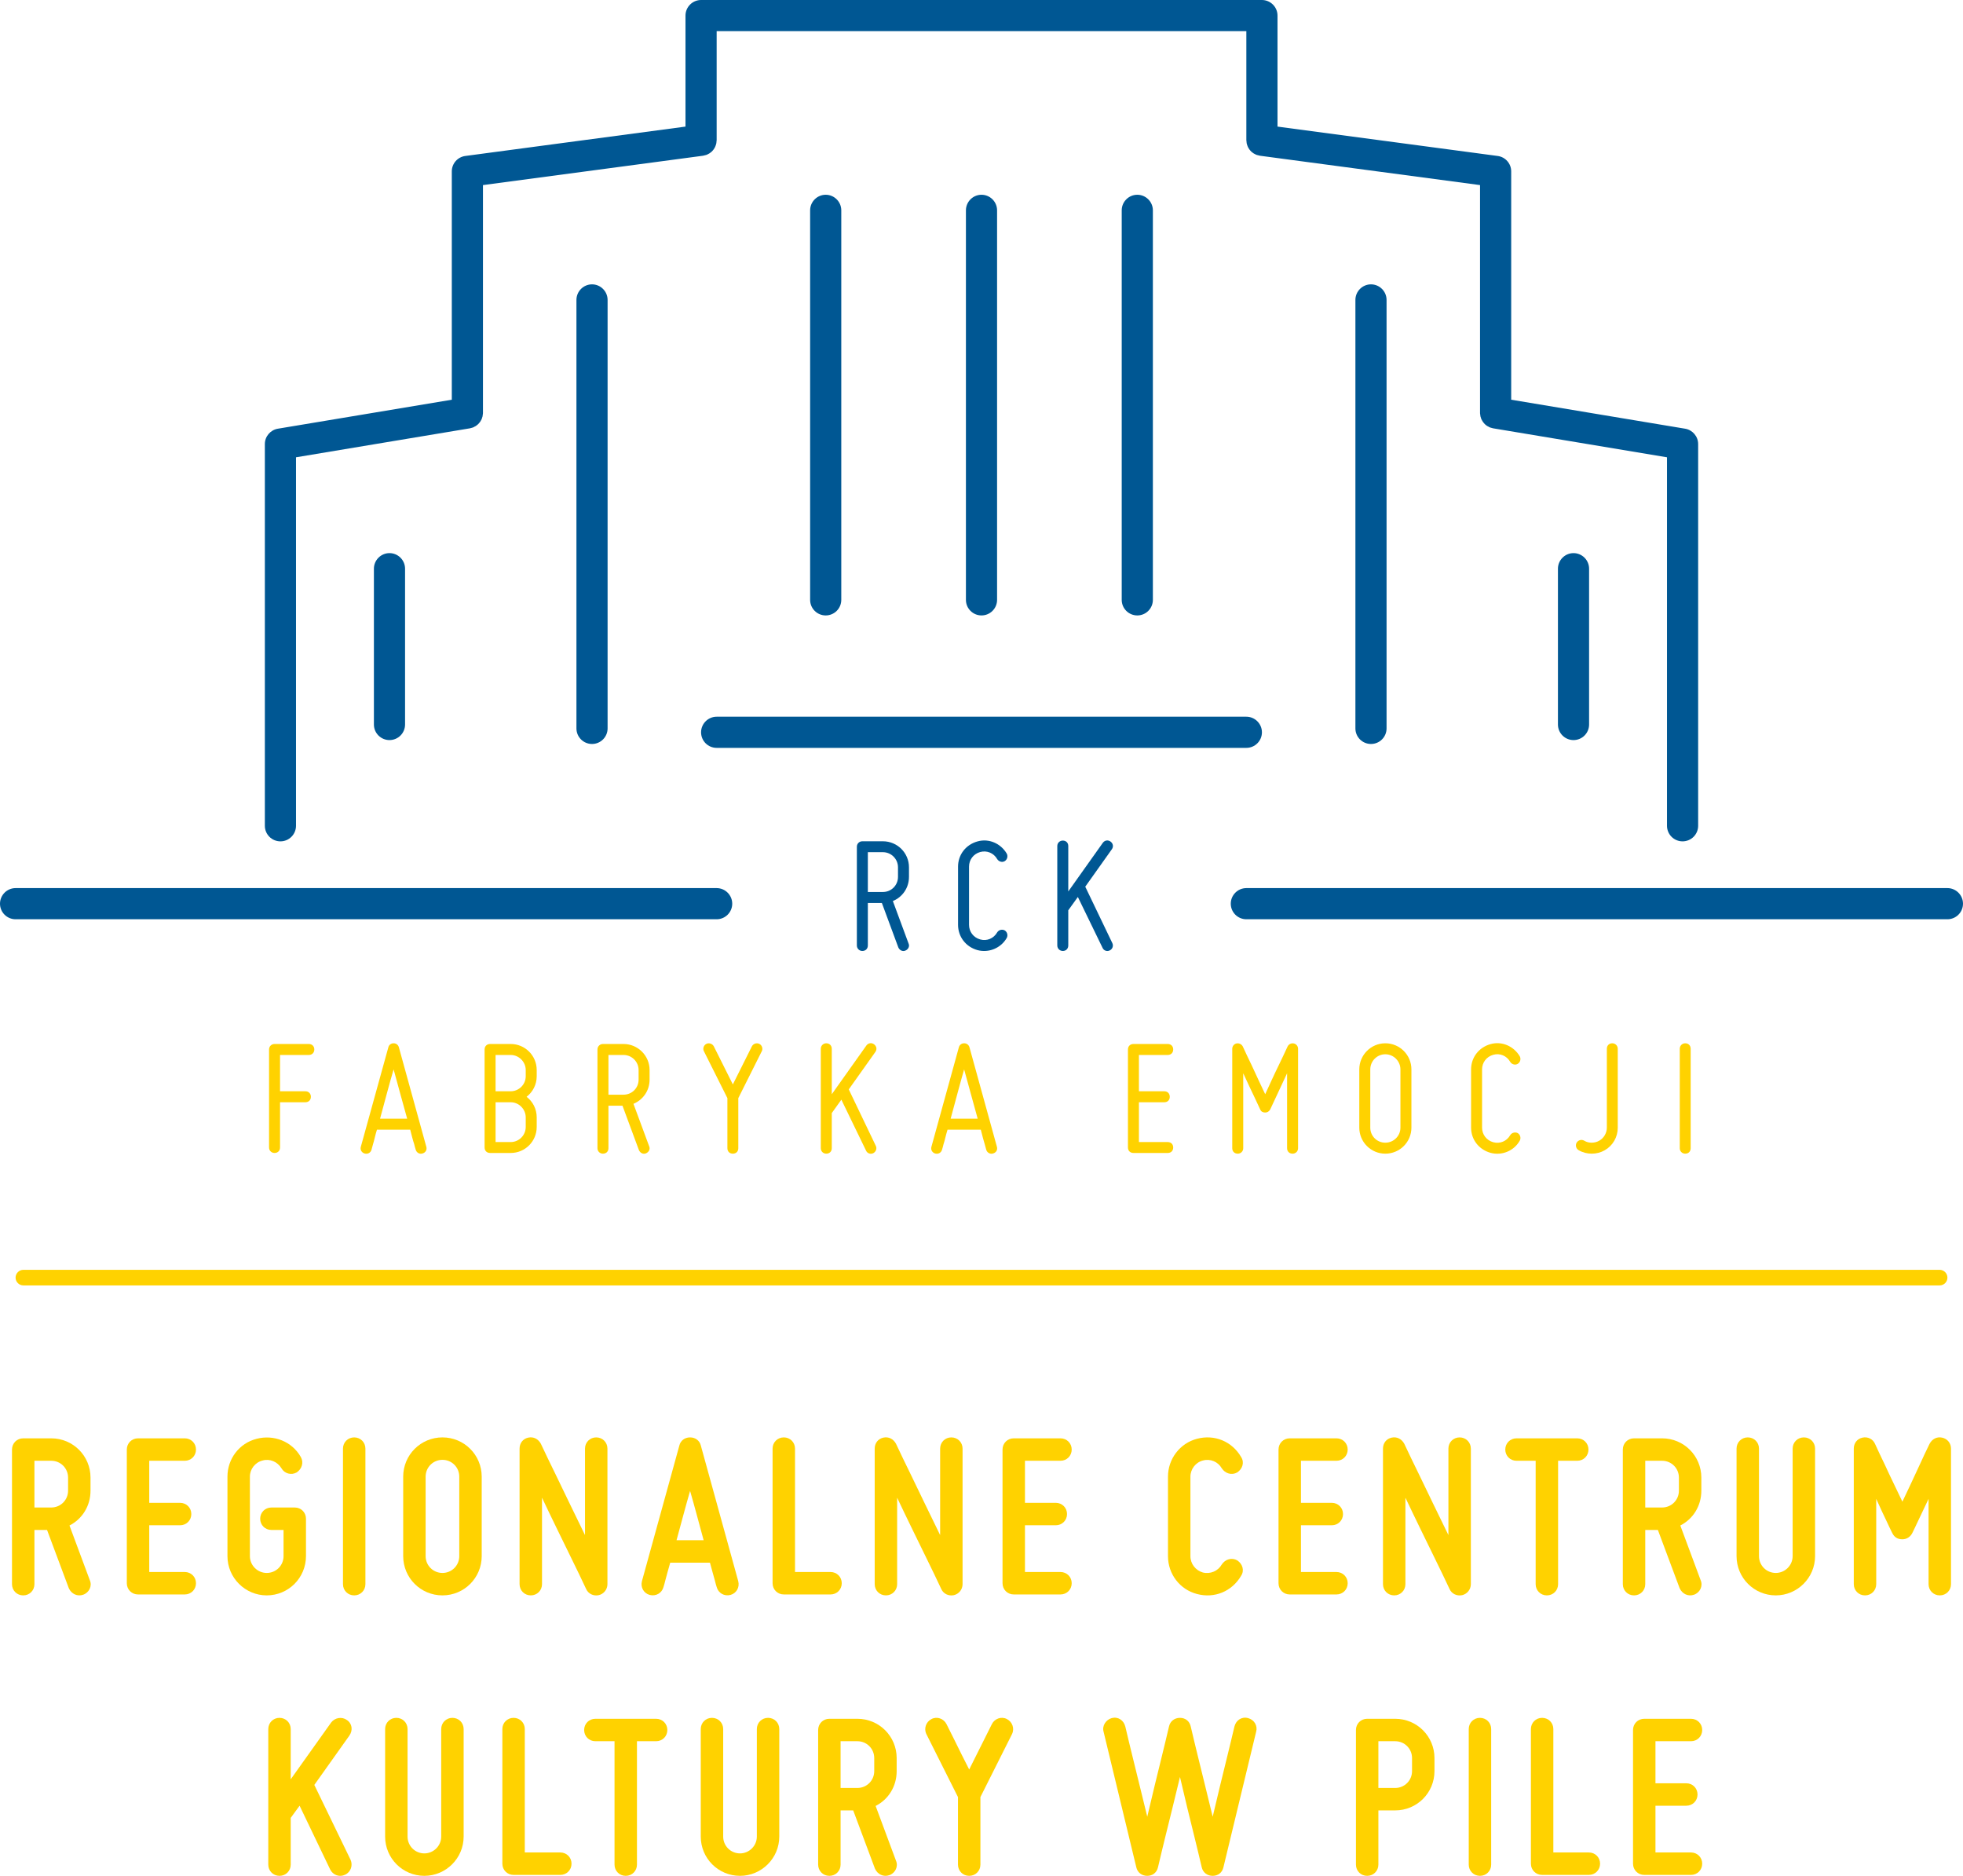 <?xml version="1.0" encoding="UTF-8" standalone="no"?>
<!-- Generator: Adobe Illustrator 24.3.0, SVG Export Plug-In . SVG Version: 6.00 Build 0)  -->

<svg
   xmlns:dc="http://purl.org/dc/elements/1.1/"
   xmlns:cc="http://creativecommons.org/ns#"
   xmlns:rdf="http://www.w3.org/1999/02/22-rdf-syntax-ns#"
   xmlns:svg="http://www.w3.org/2000/svg"
   xmlns="http://www.w3.org/2000/svg"
   xmlns:sodipodi="http://sodipodi.sourceforge.net/DTD/sodipodi-0.dtd"
   xmlns:inkscape="http://www.inkscape.org/namespaces/inkscape"
   version="1.1"
   id="Layer_1"
   x="0px"
   y="0px"
   viewBox="0 0 252 240.793"
   xml:space="preserve"
   sodipodi:docname="rck - logo ukraine.svg"
   width="252"
   height="240.793"
   inkscape:version="0.92.2 (5c3e80d, 2017-08-06)"><defs
     id="defs194" /><sodipodi:namedview
     pagecolor="#ffffff"
     bordercolor="#666666"
     borderopacity="1"
     objecttolerance="10"
     gridtolerance="10"
     guidetolerance="10"
     inkscape:pageopacity="0"
     inkscape:pageshadow="2"
     inkscape:window-width="1366"
     inkscape:window-height="715"
     id="namedview192"
     showgrid="false"
     inkscape:zoom="0.59"
     inkscape:cx="-295.18644"
     inkscape:cy="120.39254"
     inkscape:window-x="-8"
     inkscape:window-y="-8"
     inkscape:window-maximized="1"
     inkscape:current-layer="Layer_1" /><g
     id="XMLID_15_"
     transform="translate(-74,-79.6)"><g
       id="g88"><path
         style="fill:#ffd200"
         d="m 323,242.6 c 0.55,0 1,0.45 1,1 0,0.56 -0.45,1 -1,1 H 77 c -0.55,0 -1,-0.44 -1,-1 0,-0.55 0.45,-1 1,-1 z"
         id="path2"
         inkscape:connector-curvature="0" /><path
         style="fill:#ffd200"
         d="m 323.32,264.14 c 0.69,0.15 1.14,0.72 1.14,1.41 v 17.4 c 0,0.81 -0.63,1.44 -1.44,1.44 -0.81,0 -1.44,-0.63 -1.44,-1.44 V 272 c -0.51,1.08 -1.02,2.16 -1.41,2.97 -0.21,0.48 -0.45,0.93 -0.66,1.38 -0.24,0.51 -0.72,0.84 -1.29,0.84 -0.63,0 -1.05,-0.27 -1.32,-0.84 -0.21,-0.45 -0.45,-0.9 -0.66,-1.38 -0.39,-0.81 -0.9,-1.89 -1.38,-2.97 v 10.95 c 0,0.81 -0.63,1.44 -1.44,1.44 -0.81,0 -1.44,-0.63 -1.44,-1.44 v -17.4 c 0,-0.69 0.42,-1.26 1.11,-1.41 0.69,-0.15 1.35,0.18 1.62,0.81 0.39,0.87 0.81,1.74 1.23,2.61 0.69,1.53 1.59,3.33 2.28,4.8 0.69,-1.47 1.56,-3.27 2.25,-4.8 0.39,-0.87 0.81,-1.74 1.23,-2.61 0.33,-0.63 0.93,-0.96 1.62,-0.81 z"
         id="path4"
         inkscape:connector-curvature="0" /><path
         style="fill:#ffd200"
         d="m 307.01,279.35 c 0,2.79 -2.28,5.04 -5.04,5.04 -2.79,0 -5.04,-2.25 -5.04,-5.04 v -13.8 c 0,-0.81 0.63,-1.44 1.44,-1.44 0.81,0 1.44,0.63 1.44,1.44 v 13.8 c 0,1.2 0.96,2.16 2.16,2.16 1.17,0 2.16,-0.96 2.16,-2.16 v -13.8 c 0,-0.81 0.63,-1.44 1.44,-1.44 0.81,0 1.44,0.63 1.44,1.44 z"
         id="path6"
         inkscape:connector-curvature="0" /><path
         style="fill:#ffd200"
         d="m 291.04,214.23 v 12.76 c 0,0.42 -0.28,0.7 -0.7,0.7 -0.37,0 -0.7,-0.28 -0.7,-0.7 v -12.76 c 0,-0.42 0.33,-0.71 0.7,-0.71 0.42,0 0.7,0.29 0.7,0.71 z"
         id="path8"
         inkscape:connector-curvature="0" /><path
         style="fill:#ffd200"
         d="m 286.52,317.39 h 4.56 c 0.81,0 1.44,0.63 1.44,1.44 0,0.81 -0.63,1.44 -1.44,1.44 h -6 c -0.81,0 -1.44,-0.63 -1.44,-1.44 v -17.16 c 0,-0.81 0.63,-1.44 1.44,-1.44 h 6 c 0.81,0 1.44,0.63 1.44,1.44 0,0.81 -0.63,1.44 -1.44,1.44 h -4.56 v 5.4 h 3.96 c 0.81,0 1.44,0.63 1.44,1.44 0,0.81 -0.63,1.44 -1.44,1.44 h -3.96 z"
         id="path10"
         inkscape:connector-curvature="0" /><path
         style="fill:#ffd200"
         d="m 289.53,270.95 v -1.68 c 0,-1.2 -0.96,-2.16 -2.16,-2.16 h -2.16 v 6 h 2.16 c 1.2,0 2.16,-0.96 2.16,-2.16 z m -2.16,-6.72 c 2.79,0 5.04,2.25 5.04,5.04 v 1.68 c 0,1.95 -1.05,3.63 -2.7,4.47 l 2.61,7.02 c 0.33,0.75 -0.09,1.59 -0.84,1.86 -0.75,0.27 -1.53,-0.09 -1.86,-0.84 l -2.79,-7.47 h -1.62 v 6.96 c 0,0.81 -0.63,1.44 -1.44,1.44 -0.81,0 -1.44,-0.63 -1.44,-1.44 v -17.28 c 0,-0.81 0.63,-1.44 1.44,-1.44 z"
         id="path12"
         inkscape:connector-curvature="0" /><path
         style="fill:#ffd200"
         d="m 278.32,226.28 c 0.35,0 0.68,-0.08 0.99,-0.26 0.59,-0.33 0.97,-0.99 0.97,-1.67 v -10.12 c 0,-0.42 0.28,-0.71 0.7,-0.71 0.37,0 0.7,0.29 0.7,0.71 v 10.12 c 0,1.21 -0.63,2.31 -1.67,2.9 -0.5,0.29 -1.08,0.44 -1.67,0.44 -0.59,0 -1.17,-0.15 -1.67,-0.44 -0.35,-0.2 -0.46,-0.64 -0.27,-0.97 0.2,-0.33 0.62,-0.46 0.97,-0.26 0.29,0.18 0.62,0.26 0.95,0.26 z"
         id="path14"
         inkscape:connector-curvature="0" /><path
         style="fill:#ffd200"
         d="m 274.02,267.11 v 15.84 c 0,0.81 -0.63,1.44 -1.44,1.44 -0.81,0 -1.44,-0.63 -1.44,-1.44 v -15.84 h -2.46 c -0.81,0 -1.44,-0.63 -1.44,-1.44 0,-0.81 0.63,-1.44 1.44,-1.44 h 7.8 c 0.81,0 1.44,0.63 1.44,1.44 0,0.81 -0.63,1.44 -1.44,1.44 z"
         id="path16"
         inkscape:connector-curvature="0" /><path
         style="fill:#ffd200"
         d="m 273.41,317.39 h 4.56 c 0.81,0 1.44,0.63 1.44,1.44 0,0.81 -0.63,1.44 -1.44,1.44 h -6 c -0.81,0 -1.44,-0.63 -1.44,-1.44 v -17.28 c 0,-0.81 0.63,-1.44 1.44,-1.44 0.81,0 1.44,0.63 1.44,1.44 z"
         id="path18"
         inkscape:connector-curvature="0" /><path
         style="fill:#ffd200"
         d="m 265.43,301.55 v 17.4 c 0,0.81 -0.63,1.44 -1.44,1.44 -0.81,0 -1.44,-0.63 -1.44,-1.44 v -17.4 c 0,-0.81 0.63,-1.44 1.44,-1.44 0.81,0 1.44,0.63 1.44,1.44 z"
         id="path20"
         inkscape:connector-curvature="0" /><path
         style="fill:#ffd200"
         d="m 269.1,215.19 c 0.18,0.33 0.07,0.77 -0.26,0.97 -0.33,0.2 -0.77,0.07 -0.97,-0.26 -0.44,-0.77 -1.32,-1.15 -2.18,-0.9 -0.86,0.24 -1.43,0.99 -1.43,1.87 v 7.48 c 0,0.88 0.57,1.63 1.43,1.87 0.86,0.24 1.74,-0.13 2.18,-0.9 0.2,-0.33 0.64,-0.44 0.97,-0.27 0.33,0.2 0.44,0.64 0.26,0.97 -0.74,1.32 -2.31,1.96 -3.76,1.56 -1.5,-0.42 -2.49,-1.71 -2.49,-3.23 v -7.48 c 0,-1.52 0.99,-2.82 2.49,-3.24 1.47,-0.42 2.99,0.27 3.76,1.56 z"
         id="path22"
         inkscape:connector-curvature="0" /><path
         style="fill:#ffd200"
         d="m 251.54,282.95 v -17.4 c 0,-0.69 0.42,-1.26 1.11,-1.41 0.69,-0.15 1.29,0.18 1.62,0.78 0.6,1.29 1.23,2.58 1.89,3.93 1.11,2.28 2.49,5.19 3.78,7.8 v -11.1 c 0,-0.81 0.63,-1.44 1.44,-1.44 0.81,0 1.44,0.63 1.44,1.44 v 17.4 c 0,0.69 -0.48,1.26 -1.11,1.41 -0.69,0.15 -1.35,-0.18 -1.62,-0.78 -0.6,-1.29 -1.23,-2.58 -1.89,-3.93 -1.11,-2.28 -2.55,-5.19 -3.78,-7.8 v 11.1 c 0,0.81 -0.63,1.44 -1.44,1.44 -0.81,0 -1.44,-0.63 -1.44,-1.44 z"
         id="path24"
         inkscape:connector-curvature="0" /><path
         style="fill:#ffd200"
         d="m 250.95,311.99 v 6.96 c 0,0.81 -0.63,1.44 -1.44,1.44 -0.81,0 -1.44,-0.63 -1.44,-1.44 v -17.28 c 0,-0.81 0.63,-1.44 1.44,-1.44 h 3.6 c 2.79,0 5.04,2.25 5.04,5.04 v 1.68 c 0,2.79 -2.25,5.04 -5.04,5.04 z m 0,-2.88 h 2.16 c 1.2,0 2.16,-0.96 2.16,-2.16 v -1.68 c 0,-1.2 -0.96,-2.16 -2.16,-2.16 h -2.16 z"
         id="path26"
         inkscape:connector-curvature="0" /><path
         style="fill:#ffd200"
         d="m 248.5,216.87 c 0,-1.85 1.5,-3.35 3.34,-3.35 1.85,0 3.35,1.5 3.35,3.35 v 7.48 c 0,1.85 -1.5,3.34 -3.35,3.34 -1.84,0 -3.34,-1.49 -3.34,-3.34 z m 1.41,7.48 c 0,1.08 0.86,1.93 1.93,1.93 1.06,0 1.94,-0.85 1.94,-1.93 v -7.48 c 0,-1.06 -0.88,-1.94 -1.94,-1.94 -1.07,0 -1.93,0.88 -1.93,1.94 z"
         id="path28"
         inkscape:connector-curvature="0" /><path
         style="fill:#ffd200"
         d="m 241.01,281.39 h 4.56 c 0.81,0 1.44,0.63 1.44,1.44 0,0.81 -0.63,1.44 -1.44,1.44 h -6 c -0.81,0 -1.44,-0.63 -1.44,-1.44 v -17.16 c 0,-0.81 0.63,-1.44 1.44,-1.44 h 6 c 0.81,0 1.44,0.63 1.44,1.44 0,0.81 -0.63,1.44 -1.44,1.44 h -4.56 v 5.4 h 3.96 c 0.81,0 1.44,0.63 1.44,1.44 0,0.81 -0.63,1.44 -1.44,1.44 h -3.96 z"
         id="path30"
         inkscape:connector-curvature="0" /><path
         style="fill:#ffd200"
         d="m 238.18,216.29 c 0.37,-0.77 0.75,-1.56 1.12,-2.37 0.15,-0.29 0.46,-0.44 0.79,-0.38 0.33,0.07 0.55,0.36 0.55,0.69 v 12.76 c 0,0.42 -0.33,0.7 -0.7,0.7 -0.42,0 -0.71,-0.28 -0.71,-0.7 v -9.62 c -0.52,1.12 -1.05,2.27 -1.47,3.15 -0.24,0.5 -0.48,1.01 -0.7,1.5 -0.16,0.26 -0.36,0.39 -0.64,0.39 -0.31,0 -0.53,-0.13 -0.64,-0.39 -0.22,-0.49 -0.46,-1 -0.7,-1.5 -0.42,-0.88 -0.97,-2.03 -1.48,-3.15 v 9.62 c 0,0.42 -0.33,0.7 -0.7,0.7 -0.42,0 -0.71,-0.28 -0.71,-0.7 v -12.76 c 0,-0.33 0.22,-0.62 0.55,-0.69 0.33,-0.06 0.64,0.09 0.8,0.38 0.37,0.81 0.74,1.6 1.12,2.37 0.61,1.32 1.32,2.86 1.76,3.77 0.42,-0.91 1.12,-2.47 1.76,-3.77 z"
         id="path32"
         inkscape:connector-curvature="0" /><path
         style="fill:#ffd200"
         d="m 223.94,269.15 c 0,-2.28 1.53,-4.29 3.72,-4.86 2.25,-0.6 4.5,0.33 5.67,2.34 0.45,0.69 0.18,1.53 -0.51,1.98 -0.69,0.39 -1.53,0.15 -1.98,-0.54 -0.48,-0.84 -1.47,-1.26 -2.43,-0.99 -0.93,0.24 -1.59,1.11 -1.59,2.07 v 10.2 c 0,0.99 0.66,1.83 1.59,2.1 0.96,0.24 1.95,-0.18 2.43,-1.02 0.45,-0.69 1.29,-0.93 1.98,-0.54 0.69,0.45 0.96,1.29 0.51,1.98 -1.17,2.01 -3.42,2.94 -5.67,2.34 -2.19,-0.57 -3.72,-2.55 -3.72,-4.86 z"
         id="path34"
         inkscape:connector-curvature="0" /><path
         style="fill:#ffd200"
         d="m 220.21,226.2 h 3.7 c 0.42,0 0.7,0.28 0.7,0.7 0,0.42 -0.28,0.7 -0.7,0.7 h -4.4 c -0.42,0 -0.71,-0.28 -0.71,-0.7 v -12.59 c 0,-0.41 0.29,-0.7 0.71,-0.7 h 4.4 c 0.42,0 0.7,0.29 0.7,0.7 0,0.42 -0.28,0.71 -0.7,0.71 h -3.7 v 4.66 h 3.26 c 0.42,0 0.7,0.29 0.7,0.71 0,0.42 -0.28,0.7 -0.7,0.7 h -3.26 z"
         id="path36"
         inkscape:connector-curvature="0" /><path
         style="fill:#ffd200"
         d="m 225.48,307.7 c -0.63,2.61 -1.32,5.43 -1.89,7.71 -0.33,1.32 -0.63,2.61 -0.93,3.87 -0.15,0.69 -0.69,1.11 -1.38,1.11 -0.69,0 -1.26,-0.42 -1.41,-1.11 l -4.2,-17.4 c -0.21,-0.75 0.3,-1.53 1.05,-1.74 0.81,-0.21 1.53,0.27 1.74,1.08 0.3,1.26 0.6,2.55 0.93,3.87 0.57,2.28 1.26,5.16 1.89,7.71 0.6,-2.55 1.29,-5.43 1.86,-7.71 0.33,-1.32 0.63,-2.61 0.93,-3.87 0.15,-0.69 0.72,-1.11 1.41,-1.11 0.69,0 1.23,0.42 1.38,1.11 0.3,1.26 0.6,2.55 0.93,3.87 0.57,2.28 1.26,5.16 1.89,7.71 0.6,-2.55 1.29,-5.43 1.86,-7.71 0.33,-1.32 0.63,-2.61 0.93,-3.87 0.21,-0.81 0.93,-1.29 1.74,-1.08 0.81,0.21 1.26,0.99 1.05,1.74 l -4.2,17.4 c -0.15,0.69 -0.69,1.11 -1.38,1.11 -0.69,0 -1.26,-0.42 -1.41,-1.11 -0.3,-1.26 -0.6,-2.55 -0.93,-3.87 -0.57,-2.28 -1.26,-5.1 -1.86,-7.71 z"
         id="path38"
         inkscape:connector-curvature="0" /><path
         style="fill:#ffd200"
         d="m 205.58,281.39 h 4.56 c 0.81,0 1.44,0.63 1.44,1.44 0,0.81 -0.63,1.44 -1.44,1.44 h -6 c -0.81,0 -1.44,-0.63 -1.44,-1.44 v -17.16 c 0,-0.81 0.63,-1.44 1.44,-1.44 h 6 c 0.81,0 1.44,0.63 1.44,1.44 0,0.81 -0.63,1.44 -1.44,1.44 h -4.56 v 5.4 h 3.96 c 0.81,0 1.44,0.63 1.44,1.44 0,0.81 -0.63,1.44 -1.44,1.44 h -3.96 z"
         id="path40"
         inkscape:connector-curvature="0" /><path
         style="fill:#ffd200"
         d="m 203.91,302.21 -4.05,8.07 v 8.67 c 0,0.81 -0.63,1.44 -1.44,1.44 -0.81,0 -1.44,-0.63 -1.44,-1.44 v -8.67 l -4.05,-8.07 c -0.36,-0.72 -0.06,-1.59 0.66,-1.95 0.69,-0.36 1.56,-0.06 1.92,0.66 l 0.99,1.98 c 0.57,1.17 1.29,2.61 1.92,3.84 0.6,-1.23 1.35,-2.67 1.92,-3.84 l 0.99,-1.98 c 0.36,-0.72 1.23,-1.02 1.92,-0.66 0.72,0.36 1.02,1.23 0.66,1.95 z"
         id="path42"
         inkscape:connector-curvature="0" /><path
         style="fill:#ffd200"
         d="m 199.51,223.2 c -0.59,-2.18 -1.32,-4.75 -1.74,-6.33 -0.46,1.58 -1.14,4.15 -1.73,6.33 z m 2.47,3.61 c 0.11,0.38 -0.09,0.75 -0.51,0.86 -0.37,0.11 -0.75,-0.11 -0.86,-0.48 -0.06,-0.22 -0.13,-0.47 -0.2,-0.73 -0.15,-0.46 -0.3,-1.08 -0.5,-1.85 h -4.27 c -0.24,0.77 -0.35,1.39 -0.51,1.85 -0.06,0.26 -0.13,0.51 -0.2,0.73 -0.11,0.37 -0.46,0.59 -0.88,0.48 -0.37,-0.11 -0.59,-0.48 -0.48,-0.86 l 3.52,-12.76 c 0.09,-0.33 0.35,-0.53 0.68,-0.53 0.33,0 0.6,0.2 0.69,0.53 z"
         id="path44"
         inkscape:connector-curvature="0" /><path
         style="fill:#ffd200"
         d="m 192.95,279.65 c -1.11,-2.28 -2.55,-5.19 -3.78,-7.8 v 11.1 c 0,0.81 -0.63,1.44 -1.44,1.44 -0.81,0 -1.44,-0.63 -1.44,-1.44 v -17.4 c 0,-0.69 0.42,-1.26 1.11,-1.41 0.69,-0.15 1.29,0.18 1.62,0.78 0.6,1.29 1.23,2.58 1.89,3.93 1.11,2.28 2.49,5.19 3.78,7.8 v -11.1 c 0,-0.81 0.63,-1.44 1.44,-1.44 0.81,0 1.44,0.63 1.44,1.44 v 17.4 c 0,0.69 -0.48,1.26 -1.11,1.41 -0.69,0.15 -1.35,-0.18 -1.62,-0.78 -0.6,-1.29 -1.23,-2.58 -1.89,-3.93 z"
         id="path46"
         inkscape:connector-curvature="0" /><path
         style="fill:#ffd200"
         d="m 186.23,306.95 v -1.68 c 0,-1.2 -0.96,-2.16 -2.16,-2.16 h -2.16 v 6 h 2.16 c 1.2,0 2.16,-0.96 2.16,-2.16 z m -7.2,12 v -17.28 c 0,-0.81 0.63,-1.44 1.44,-1.44 h 3.6 c 2.79,0 5.04,2.25 5.04,5.04 v 1.68 c 0,1.95 -1.05,3.63 -2.7,4.47 l 2.61,7.02 c 0.33,0.75 -0.09,1.59 -0.84,1.86 -0.75,0.27 -1.53,-0.09 -1.86,-0.84 l -2.79,-7.47 h -1.62 v 6.96 c 0,0.81 -0.63,1.44 -1.44,1.44 -0.81,0 -1.44,-0.63 -1.44,-1.44 z"
         id="path48"
         inkscape:connector-curvature="0" /><path
         style="fill:#ffd200"
         d="m 186.43,226.68 c 0.18,0.35 0.02,0.77 -0.33,0.95 -0.35,0.17 -0.77,0.02 -0.92,-0.33 l -3.17,-6.54 -1.23,1.72 v 4.51 c 0,0.42 -0.29,0.7 -0.71,0.7 -0.37,0 -0.7,-0.28 -0.7,-0.7 v -12.76 c 0,-0.42 0.33,-0.71 0.7,-0.71 0.42,0 0.71,0.29 0.71,0.71 v 5.83 l 4.44,-6.25 c 0.24,-0.33 0.66,-0.4 0.99,-0.16 0.33,0.25 0.4,0.66 0.16,0.99 l -3.41,4.8 z"
         id="path50"
         inkscape:connector-curvature="0" /><path
         style="fill:#ffd200"
         d="m 176.06,281.39 h 4.56 c 0.81,0 1.44,0.63 1.44,1.44 0,0.81 -0.63,1.44 -1.44,1.44 h -6 c -0.81,0 -1.44,-0.63 -1.44,-1.44 v -17.28 c 0,-0.81 0.63,-1.44 1.44,-1.44 0.81,0 1.44,0.63 1.44,1.44 z"
         id="path52"
         inkscape:connector-curvature="0" /><path
         style="fill:#ffd200"
         d="m 174.04,315.35 c 0,2.79 -2.28,5.04 -5.04,5.04 -2.79,0 -5.04,-2.25 -5.04,-5.04 v -13.8 c 0,-0.81 0.63,-1.44 1.44,-1.44 0.81,0 1.44,0.63 1.44,1.44 v 13.8 c 0,1.2 0.96,2.16 2.16,2.16 1.17,0 2.16,-0.96 2.16,-2.16 v -13.8 c 0,-0.81 0.63,-1.44 1.44,-1.44 0.81,0 1.44,0.63 1.44,1.44 z"
         id="path54"
         inkscape:connector-curvature="0" /><path
         style="fill:#ffd200"
         d="m 171.8,214.53 -3.02,6.03 v 6.43 c 0,0.42 -0.28,0.7 -0.7,0.7 -0.42,0 -0.7,-0.28 -0.7,-0.7 v -6.43 l -3.02,-6.03 c -0.17,-0.33 -0.02,-0.77 0.33,-0.94 0.33,-0.16 0.77,-0.02 0.95,0.33 l 2.44,4.88 2.44,-4.88 c 0.18,-0.35 0.6,-0.49 0.95,-0.33 0.35,0.17 0.5,0.61 0.33,0.94 z"
         id="path56"
         inkscape:connector-curvature="0" /><path
         style="fill:#ffd200"
         d="m 165.14,280.19 h -5.1 c -0.27,0.93 -0.48,1.71 -0.63,2.28 -0.09,0.33 -0.15,0.63 -0.24,0.87 -0.21,0.75 -0.96,1.2 -1.77,0.99 -0.75,-0.21 -1.2,-0.96 -0.99,-1.77 l 4.8,-17.4 c 0.15,-0.63 0.69,-1.05 1.38,-1.05 0.69,0 1.23,0.42 1.38,1.05 l 4.8,17.4 c 0.21,0.81 -0.24,1.56 -0.99,1.77 -0.81,0.21 -1.56,-0.24 -1.77,-0.99 -0.09,-0.24 -0.15,-0.54 -0.24,-0.87 -0.15,-0.57 -0.39,-1.35 -0.63,-2.28 z m -2.55,-9.21 c -0.57,1.95 -1.17,4.26 -1.74,6.33 h 3.48 c -0.57,-2.07 -1.17,-4.38 -1.74,-6.33 z"
         id="path58"
         inkscape:connector-curvature="0" /><path
         style="fill:#ffd200"
         d="m 152.89,303.11 h -2.46 c -0.81,0 -1.44,-0.63 -1.44,-1.44 0,-0.81 0.63,-1.44 1.44,-1.44 h 7.8 c 0.81,0 1.44,0.63 1.44,1.44 0,0.81 -0.63,1.44 -1.44,1.44 h -2.46 v 15.84 c 0,0.81 -0.63,1.44 -1.44,1.44 -0.81,0 -1.44,-0.63 -1.44,-1.44 z"
         id="path60"
         inkscape:connector-curvature="0" /><path
         style="fill:#ffd200"
         d="m 155.98,218.19 v -1.24 c 0,-1.05 -0.86,-1.93 -1.94,-1.93 h -1.93 v 5.1 h 1.93 c 1.08,0 1.94,-0.85 1.94,-1.93 z m -5.28,8.8 v -12.68 c 0,-0.41 0.33,-0.7 0.7,-0.7 h 2.64 c 1.85,0 3.35,1.5 3.35,3.34 v 1.24 c 0,1.41 -0.84,2.59 -2.07,3.1 l 2.02,5.46 c 0.16,0.35 -0.04,0.74 -0.42,0.9 -0.35,0.15 -0.74,-0.05 -0.9,-0.42 l -2.11,-5.7 h -1.8 v 5.46 c 0,0.42 -0.29,0.7 -0.71,0.7 -0.37,0 -0.7,-0.28 -0.7,-0.7 z"
         id="path62"
         inkscape:connector-curvature="0" /><path
         style="fill:#ffd200"
         d="m 149.1,276.65 v -11.1 c 0,-0.81 0.63,-1.44 1.44,-1.44 0.81,0 1.44,0.63 1.44,1.44 v 17.4 c 0,0.69 -0.48,1.26 -1.11,1.41 -0.69,0.15 -1.35,-0.18 -1.62,-0.78 -0.6,-1.29 -1.23,-2.58 -1.89,-3.93 -1.11,-2.28 -2.55,-5.19 -3.78,-7.8 v 11.1 c 0,0.81 -0.63,1.44 -1.44,1.44 -0.81,0 -1.44,-0.63 -1.44,-1.44 v -17.4 c 0,-0.69 0.42,-1.26 1.11,-1.41 0.69,-0.15 1.29,0.18 1.62,0.78 0.6,1.29 1.23,2.58 1.89,3.93 1.11,2.28 2.49,5.19 3.78,7.8 z"
         id="path64"
         inkscape:connector-curvature="0" /><path
         style="fill:#ffd200"
         d="m 145.93,320.27 h -6 c -0.81,0 -1.44,-0.63 -1.44,-1.44 v -17.28 c 0,-0.81 0.63,-1.44 1.44,-1.44 0.81,0 1.44,0.63 1.44,1.44 v 15.84 h 4.56 c 0.81,0 1.44,0.63 1.44,1.44 0,0.81 -0.63,1.44 -1.44,1.44 z"
         id="path66"
         inkscape:connector-curvature="0" /><path
         style="fill:#ffd200"
         d="m 142.9,224.26 c 0,1.85 -1.49,3.34 -3.34,3.34 h -2.64 c -0.42,0 -0.71,-0.28 -0.71,-0.7 v -12.59 c 0,-0.41 0.29,-0.7 0.71,-0.7 h 2.64 c 1.85,0 3.34,1.5 3.34,3.34 v 0.8 c 0,1.07 -0.5,2.02 -1.3,2.64 0.8,0.61 1.3,1.56 1.3,2.64 z m -1.41,-7.31 c 0,-1.05 -0.88,-1.93 -1.93,-1.93 h -1.94 v 4.66 h 1.94 c 1.05,0 1.93,-0.86 1.93,-1.93 z m 0,6.08 c 0,-1.06 -0.88,-1.94 -1.93,-1.94 h -1.94 v 5.11 h 1.94 c 1.05,0 1.93,-0.86 1.93,-1.94 z"
         id="path68"
         inkscape:connector-curvature="0" /><path
         style="fill:#ffd200"
         d="m 132.96,279.35 v -10.2 c 0,-1.2 -0.96,-2.16 -2.16,-2.16 -1.2,0 -2.16,0.96 -2.16,2.16 v 10.2 c 0,1.2 0.96,2.16 2.16,2.16 1.2,0 2.16,-0.96 2.16,-2.16 z m -7.2,-10.2 c 0,-2.79 2.25,-5.04 5.04,-5.04 2.79,0 5.04,2.25 5.04,5.04 v 10.2 c 0,2.79 -2.25,5.04 -5.04,5.04 -2.79,0 -5.04,-2.25 -5.04,-5.04 z"
         id="path70"
         inkscape:connector-curvature="0" /><path
         style="fill:#ffd200"
         d="m 126.32,315.35 c 0,1.2 0.96,2.16 2.16,2.16 1.17,0 2.16,-0.96 2.16,-2.16 v -13.8 c 0,-0.81 0.63,-1.44 1.44,-1.44 0.81,0 1.44,0.63 1.44,1.44 v 13.8 c 0,2.79 -2.28,5.04 -5.04,5.04 -2.79,0 -5.04,-2.25 -5.04,-5.04 v -13.8 c 0,-0.81 0.63,-1.44 1.44,-1.44 0.81,0 1.44,0.63 1.44,1.44 z"
         id="path72"
         inkscape:connector-curvature="0" /><path
         style="fill:#ffd200"
         d="m 126.27,223.2 c -0.6,-2.18 -1.32,-4.75 -1.74,-6.33 -0.47,1.58 -1.15,4.15 -1.74,6.33 z m 2.46,3.61 c 0.11,0.38 -0.09,0.75 -0.51,0.86 -0.37,0.11 -0.74,-0.11 -0.85,-0.48 -0.07,-0.22 -0.14,-0.47 -0.2,-0.73 -0.16,-0.46 -0.31,-1.08 -0.51,-1.85 h -4.27 c -0.24,0.77 -0.35,1.39 -0.5,1.85 -0.07,0.26 -0.14,0.51 -0.2,0.73 -0.11,0.37 -0.46,0.59 -0.88,0.48 -0.38,-0.11 -0.6,-0.48 -0.49,-0.86 l 3.53,-12.76 c 0.08,-0.33 0.35,-0.53 0.68,-0.53 0.33,0 0.59,0.2 0.68,0.53 z"
         id="path74"
         inkscape:connector-curvature="0" /><path
         style="fill:#ffd200"
         d="m 120.91,265.55 v 17.4 c 0,0.81 -0.63,1.44 -1.44,1.44 -0.81,0 -1.44,-0.63 -1.44,-1.44 v -17.4 c 0,-0.81 0.63,-1.44 1.44,-1.44 0.81,0 1.44,0.63 1.44,1.44 z"
         id="path76"
         inkscape:connector-curvature="0" /><path
         style="fill:#ffd200"
         d="m 114.35,308.72 4.65,9.6 c 0.33,0.72 0.03,1.59 -0.69,1.92 -0.72,0.36 -1.56,0.06 -1.92,-0.66 l -3.93,-8.19 -1.14,1.56 v 6 c 0,0.81 -0.63,1.44 -1.44,1.44 -0.81,0 -1.44,-0.63 -1.44,-1.44 v -17.4 c 0,-0.81 0.63,-1.44 1.44,-1.44 0.81,0 1.44,0.63 1.44,1.44 V 308 l 5.19,-7.29 c 0.48,-0.63 1.38,-0.78 2.01,-0.33 0.69,0.45 0.81,1.32 0.33,2.01 z"
         id="path78"
         inkscape:connector-curvature="0" /><path
         style="fill:#ffd200"
         d="m 109.95,219.68 h 3.25 c 0.42,0 0.71,0.29 0.71,0.71 0,0.42 -0.29,0.7 -0.71,0.7 h -3.25 v 5.81 c 0,0.42 -0.29,0.7 -0.71,0.7 -0.37,0 -0.7,-0.28 -0.7,-0.7 v -12.59 c 0,-0.41 0.33,-0.7 0.7,-0.7 h 4.4 c 0.42,0 0.71,0.29 0.71,0.7 0,0.42 -0.29,0.71 -0.71,0.71 h -3.69 z"
         id="path80"
         inkscape:connector-curvature="0" /><path
         style="fill:#ffd200"
         d="m 113.28,274.55 v 4.8 c 0,2.79 -2.25,5.04 -5.04,5.04 -2.76,0 -5.04,-2.25 -5.04,-5.04 v -10.2 c 0,-2.28 1.5,-4.29 3.75,-4.86 2.19,-0.57 4.53,0.33 5.67,2.34 0.39,0.69 0.15,1.53 -0.54,1.98 -0.69,0.39 -1.56,0.15 -1.95,-0.54 -0.51,-0.84 -1.5,-1.26 -2.43,-0.99 -0.96,0.24 -1.62,1.11 -1.62,2.07 v 10.2 c 0,1.2 0.99,2.16 2.16,2.16 1.2,0 2.16,-0.96 2.16,-2.16 v -3.36 h -1.56 c -0.81,0 -1.44,-0.63 -1.44,-1.44 0,-0.81 0.63,-1.44 1.44,-1.44 h 3 c 0.81,0 1.44,0.63 1.44,1.44 z"
         id="path82"
         inkscape:connector-curvature="0" /><path
         style="fill:#ffd200"
         d="m 93.16,281.39 h 4.56 c 0.81,0 1.44,0.63 1.44,1.44 0,0.81 -0.63,1.44 -1.44,1.44 h -6 c -0.81,0 -1.44,-0.63 -1.44,-1.44 v -17.16 c 0,-0.81 0.63,-1.44 1.44,-1.44 h 6 c 0.81,0 1.44,0.63 1.44,1.44 0,0.81 -0.63,1.44 -1.44,1.44 h -4.56 v 5.4 h 3.96 c 0.81,0 1.44,0.63 1.44,1.44 0,0.81 -0.63,1.44 -1.44,1.44 h -3.96 z"
         id="path84"
         inkscape:connector-curvature="0" /><path
         style="fill:#ffd200"
         d="m 82.74,270.95 v -1.68 c 0,-1.2 -0.96,-2.16 -2.16,-2.16 h -2.16 v 6 h 2.16 c 1.2,0 2.16,-0.96 2.16,-2.16 z m 2.88,-1.68 v 1.68 c 0,1.95 -1.05,3.63 -2.7,4.47 l 2.61,7.02 c 0.33,0.75 -0.09,1.59 -0.84,1.86 -0.75,0.27 -1.53,-0.09 -1.86,-0.84 l -2.79,-7.47 h -1.62 v 6.96 c 0,0.81 -0.63,1.44 -1.44,1.44 -0.81,0 -1.44,-0.63 -1.44,-1.44 v -17.28 c 0,-0.81 0.63,-1.44 1.44,-1.44 h 3.6 c 2.79,0 5.04,2.25 5.04,5.04 z"
         id="path86"
         inkscape:connector-curvature="0" /></g><g
       id="g90" /></g><g
     id="XMLID_14_"
     transform="translate(-74,-79.6)"><g
       id="g95"><path
         style="fill:#005793"
         d="m 292,136.6 v 49 c 0,1.11 -0.9,2 -2,2 -1.1,0 -2,-0.89 -2,-2 v -47.3 l -22.33,-3.72 c -0.01,-0.01 -0.02,-0.01 -0.03,-0.01 -0.08,-0.02 -0.15,-0.04 -0.22,-0.06 -0.06,-0.02 -0.11,-0.03 -0.17,-0.05 -0.06,-0.03 -0.12,-0.06 -0.18,-0.1 -0.06,-0.02 -0.11,-0.05 -0.16,-0.08 -0.06,-0.04 -0.11,-0.08 -0.16,-0.12 -0.04,-0.04 -0.1,-0.08 -0.14,-0.12 -0.05,-0.05 -0.09,-0.1 -0.13,-0.15 -0.04,-0.05 -0.08,-0.09 -0.12,-0.15 -0.04,-0.05 -0.07,-0.11 -0.1,-0.17 -0.03,-0.05 -0.06,-0.1 -0.09,-0.16 -0.02,-0.06 -0.04,-0.12 -0.06,-0.18 -0.02,-0.07 -0.05,-0.13 -0.06,-0.19 -0.01,-0.06 -0.02,-0.12 -0.02,-0.18 -0.01,-0.07 -0.03,-0.14 -0.03,-0.22 0,-0.01 0,-0.02 0,-0.04 v -29.24 l -28.26,-3.77 c -0.03,-0.01 -0.05,-0.02 -0.07,-0.02 -0.07,-0.01 -0.14,-0.03 -0.21,-0.05 -0.06,-0.02 -0.12,-0.03 -0.18,-0.05 -0.06,-0.03 -0.12,-0.06 -0.18,-0.09 -0.05,-0.03 -0.11,-0.06 -0.17,-0.09 -0.05,-0.03 -0.1,-0.07 -0.15,-0.11 -0.05,-0.04 -0.1,-0.08 -0.15,-0.12 -0.05,-0.05 -0.09,-0.1 -0.13,-0.14 -0.04,-0.05 -0.08,-0.1 -0.12,-0.15 -0.04,-0.05 -0.07,-0.11 -0.1,-0.16 -0.03,-0.06 -0.07,-0.11 -0.09,-0.17 -0.03,-0.06 -0.05,-0.12 -0.07,-0.18 -0.02,-0.06 -0.04,-0.13 -0.06,-0.19 -0.02,-0.06 -0.02,-0.12 -0.03,-0.19 -0.01,-0.07 -0.02,-0.14 -0.02,-0.21 0,-0.02 -0.01,-0.04 -0.01,-0.07 v -14 h -68 v 14 c 0,0.03 -0.01,0.05 -0.01,0.07 0,0.07 -0.01,0.14 -0.02,0.21 -0.01,0.07 -0.01,0.13 -0.03,0.19 -0.02,0.06 -0.04,0.13 -0.06,0.19 -0.02,0.06 -0.04,0.12 -0.07,0.18 -0.02,0.06 -0.06,0.11 -0.09,0.17 -0.03,0.05 -0.06,0.11 -0.1,0.16 -0.04,0.05 -0.08,0.1 -0.12,0.15 -0.04,0.04 -0.08,0.09 -0.13,0.14 -0.05,0.04 -0.1,0.08 -0.15,0.12 -0.05,0.04 -0.1,0.08 -0.15,0.11 -0.06,0.03 -0.12,0.06 -0.17,0.09 -0.06,0.03 -0.12,0.06 -0.18,0.09 -0.06,0.02 -0.12,0.03 -0.18,0.05 -0.07,0.02 -0.14,0.04 -0.21,0.05 -0.02,0 -0.04,0.01 -0.07,0.02 L 136,103.36 v 29.24 c 0,0.02 0,0.03 0,0.04 0,0.08 -0.02,0.15 -0.03,0.22 0,0.06 -0.01,0.12 -0.02,0.18 -0.01,0.06 -0.04,0.13 -0.06,0.19 -0.02,0.06 -0.04,0.12 -0.06,0.18 -0.03,0.06 -0.06,0.11 -0.09,0.16 -0.03,0.06 -0.06,0.12 -0.1,0.17 -0.04,0.06 -0.08,0.1 -0.12,0.15 -0.04,0.05 -0.08,0.1 -0.13,0.15 -0.04,0.04 -0.1,0.08 -0.15,0.12 -0.05,0.04 -0.09,0.08 -0.15,0.12 -0.05,0.03 -0.1,0.05 -0.16,0.08 -0.06,0.04 -0.12,0.07 -0.18,0.1 -0.06,0.02 -0.11,0.03 -0.17,0.05 -0.07,0.02 -0.14,0.04 -0.22,0.06 -0.01,0 -0.02,0 -0.03,0.01 L 112,138.3 v 47.3 c 0,1.11 -0.9,2 -2,2 -1.1,0 -2,-0.89 -2,-2 v -49 c 0,-0.97 0.71,-1.81 1.67,-1.97 L 132,130.91 V 101.6 c 0,-1 0.74,-1.85 1.74,-1.98 L 162,95.85 V 81.6 c 0,-1.1 0.9,-2 2,-2 h 72 c 1.1,0 2,0.9 2,2 v 14.25 l 28.26,3.77 c 1,0.13 1.74,0.98 1.74,1.98 v 29.31 l 22.33,3.72 c 0.96,0.16 1.67,1 1.67,1.97 z"
         id="path93"
         inkscape:connector-curvature="0" /></g><g
       id="g97" /></g><g
     id="XMLID_13_"
     transform="translate(-74,-79.6)"><g
       id="g102"><path
         style="fill:#005793"
         d="m 126,152.6 v 20 c 0,1.11 -0.9,2 -2,2 -1.1,0 -2,-0.89 -2,-2 v -20 c 0,-1.1 0.9,-2 2,-2 1.1,0 2,0.9 2,2 z"
         id="path100"
         inkscape:connector-curvature="0" /></g><g
       id="g104" /></g><g
     id="XMLID_12_"
     transform="translate(-74,-79.6)"><g
       id="g109"><path
         style="fill:#005793"
         d="m 152,118.1 v 55 c 0,1.11 -0.9,2 -2,2 -1.1,0 -2,-0.89 -2,-2 v -55 c 0,-1.1 0.9,-2 2,-2 1.1,0 2,0.9 2,2 z"
         id="path107"
         inkscape:connector-curvature="0" /></g><g
       id="g111" /></g><g
     id="XMLID_11_"
     transform="translate(-74,-79.6)"><g
       id="g116"><path
         style="fill:#005793"
         d="m 182,106.6 v 50 c 0,1.11 -0.9,2 -2,2 -1.1,0 -2,-0.89 -2,-2 v -50 c 0,-1.1 0.9,-2 2,-2 1.1,0 2,0.9 2,2 z"
         id="path114"
         inkscape:connector-curvature="0" /></g><g
       id="g118" /></g><g
     id="XMLID_10_"
     transform="translate(-74,-79.6)"><g
       id="g123"><path
         style="fill:#005793"
         d="m 202,106.6 v 50 c 0,1.11 -0.9,2 -2,2 -1.1,0 -2,-0.89 -2,-2 v -50 c 0,-1.1 0.9,-2 2,-2 1.1,0 2,0.9 2,2 z"
         id="path121"
         inkscape:connector-curvature="0" /></g><g
       id="g125" /></g><g
     id="XMLID_9_"
     transform="translate(-74,-79.6)"><g
       id="g130"><path
         style="fill:#005793"
         d="m 222,106.6 v 50 c 0,1.11 -0.9,2 -2,2 -1.1,0 -2,-0.89 -2,-2 v -50 c 0,-1.1 0.9,-2 2,-2 1.1,0 2,0.9 2,2 z"
         id="path128"
         inkscape:connector-curvature="0" /></g><g
       id="g132" /></g><g
     id="XMLID_8_"
     transform="translate(-74,-79.6)"><g
       id="g137"><path
         style="fill:#005793"
         d="m 278,152.6 v 20 c 0,1.11 -0.9,2 -2,2 -1.1,0 -2,-0.89 -2,-2 v -20 c 0,-1.1 0.9,-2 2,-2 1.1,0 2,0.9 2,2 z"
         id="path135"
         inkscape:connector-curvature="0" /></g><g
       id="g139" /></g><g
     id="XMLID_7_"
     transform="translate(-74,-79.6)"><g
       id="g144"><path
         style="fill:#005793"
         d="m 252,118.1 v 55 c 0,1.11 -0.9,2 -2,2 -1.1,0 -2,-0.89 -2,-2 v -55 c 0,-1.1 0.9,-2 2,-2 1.1,0 2,0.9 2,2 z"
         id="path142"
         inkscape:connector-curvature="0" /></g><g
       id="g146" /></g><g
     id="XMLID_6_"
     transform="translate(-74,-79.6)"><g
       id="g151"><path
         style="fill:#005793"
         d="m 234,171.6 c 1.1,0 2,0.9 2,2 0,1.11 -0.9,2 -2,2 h -68 c -1.1,0 -2,-0.89 -2,-2 0,-1.1 0.9,-2 2,-2 z"
         id="path149"
         inkscape:connector-curvature="0" /></g><g
       id="g153" /></g><g
     id="XMLID_5_"
     transform="translate(-74,-79.6)"><g
       id="g158"><path
         style="fill:#005793"
         d="m 166,193.6 c 1.1,0 2,0.9 2,2 0,1.11 -0.9,2 -2,2 H 76 c -1.1,0 -2,-0.89 -2,-2 0,-1.1 0.9,-2 2,-2 z"
         id="path156"
         inkscape:connector-curvature="0" /></g><g
       id="g160" /></g><g
     id="XMLID_4_"
     transform="translate(-74,-79.6)"><g
       id="g165"><path
         style="fill:#005793"
         d="m 324,193.6 c 1.1,0 2,0.9 2,2 0,1.11 -0.9,2 -2,2 h -90 c -1.1,0 -2,-0.89 -2,-2 0,-1.1 0.9,-2 2,-2 z"
         id="path163"
         inkscape:connector-curvature="0" /></g><g
       id="g167" /></g><g
     id="XMLID_3_"
     transform="translate(-74,-79.6)"><g
       id="g172"><path
         style="fill:#005793"
         d="m 215.54,201.27 -3.17,-6.53 -1.23,1.71 v 4.51 c 0,0.42 -0.29,0.71 -0.7,0.71 -0.38,0 -0.71,-0.29 -0.71,-0.71 V 188.2 c 0,-0.42 0.33,-0.7 0.71,-0.7 0.41,0 0.7,0.28 0.7,0.7 v 5.83 l 4.44,-6.25 c 0.25,-0.33 0.66,-0.39 0.99,-0.15 0.33,0.24 0.4,0.66 0.16,0.99 l -3.41,4.8 3.47,7.23 c 0.18,0.36 0.03,0.78 -0.33,0.95 -0.35,0.18 -0.77,0.02 -0.92,-0.33 z"
         id="path170"
         inkscape:connector-curvature="0" /></g><g
       id="g174" /></g><g
     id="XMLID_2_"
     transform="translate(-74,-79.6)"><g
       id="g179"><path
         style="fill:#005793"
         d="m 203.24,189.17 c 0.18,0.33 0.07,0.77 -0.26,0.97 -0.33,0.2 -0.77,0.06 -0.97,-0.27 -0.44,-0.77 -1.32,-1.14 -2.18,-0.9 -0.86,0.24 -1.43,0.99 -1.43,1.87 v 7.48 c 0,0.88 0.57,1.63 1.43,1.87 0.86,0.25 1.74,-0.13 2.18,-0.9 0.2,-0.33 0.64,-0.44 0.97,-0.26 0.33,0.2 0.44,0.64 0.26,0.97 -0.75,1.31 -2.31,1.95 -3.76,1.56 -1.5,-0.42 -2.49,-1.72 -2.49,-3.24 v -7.48 c 0,-1.52 0.99,-2.81 2.49,-3.23 1.47,-0.42 2.99,0.26 3.76,1.56 z"
         id="path177"
         inkscape:connector-curvature="0" /></g><g
       id="g181" /></g><g
     id="XMLID_1_"
     transform="translate(-74,-79.6)"><g
       id="g186"><path
         style="fill:#005793"
         d="m 189.28,192.16 v -1.23 c 0,-1.06 -0.86,-1.94 -1.94,-1.94 h -1.93 v 5.11 h 1.93 c 1.08,0 1.94,-0.86 1.94,-1.94 z m -1.94,-4.57 c 1.85,0 3.35,1.49 3.35,3.34 v 1.23 c 0,1.41 -0.84,2.6 -2.07,3.1 l 2.02,5.46 c 0.16,0.35 -0.04,0.75 -0.41,0.9 -0.36,0.16 -0.75,-0.04 -0.91,-0.41 l -2.11,-5.7 h -1.8 v 5.45 c 0,0.42 -0.29,0.71 -0.71,0.71 -0.37,0 -0.7,-0.29 -0.7,-0.71 v -12.67 c 0,-0.42 0.33,-0.7 0.7,-0.7 z"
         id="path184"
         inkscape:connector-curvature="0" /></g><g
       id="g188" /></g></svg>